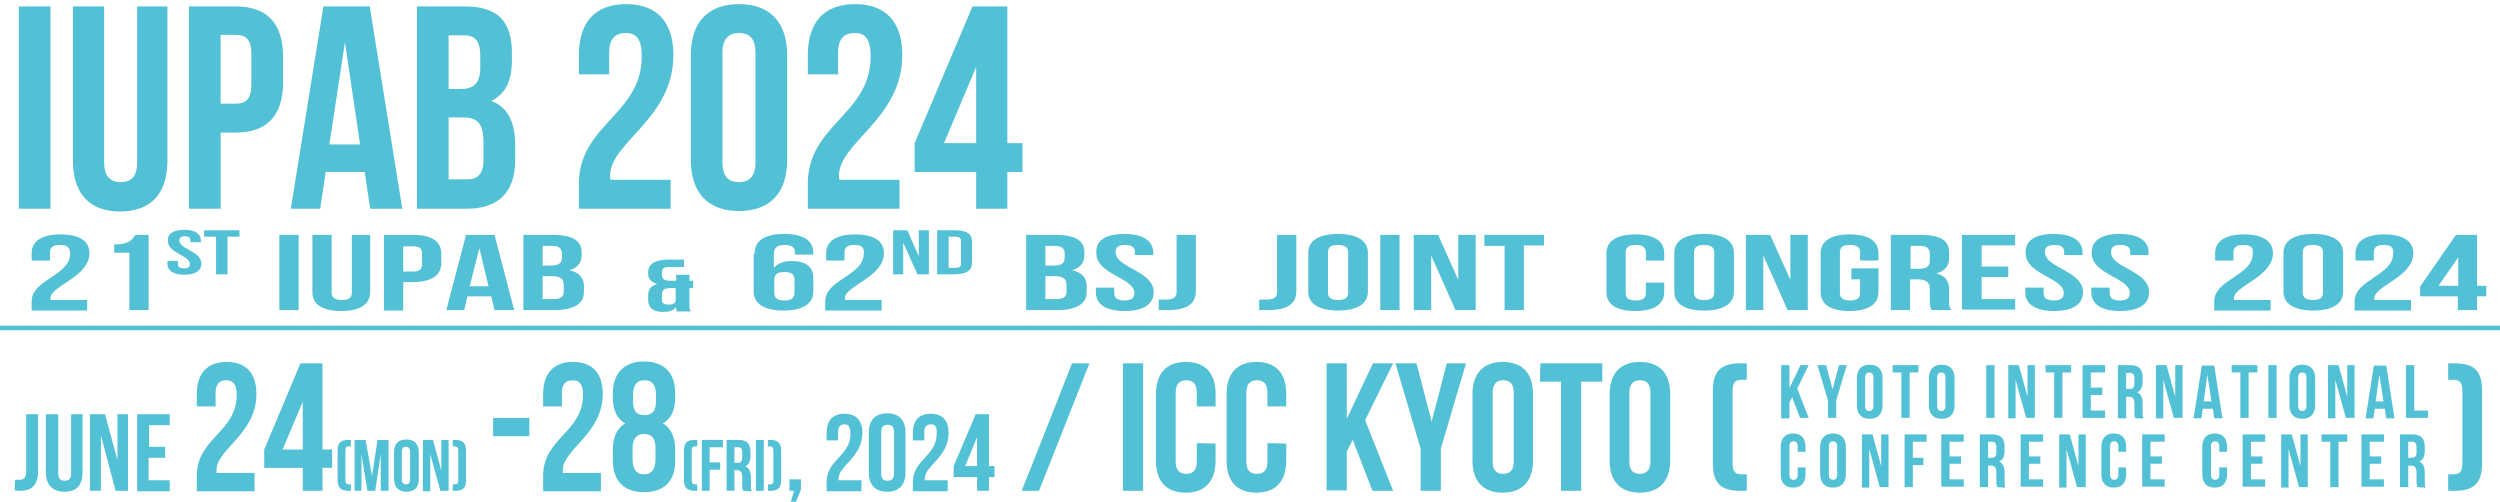 <?xml version="1.0" encoding="utf-8"?>
<!-- Generator: Adobe Illustrator 25.4.8, SVG Export Plug-In . SVG Version: 6.00 Build 0)  -->
<svg version="1.1" xmlns="http://www.w3.org/2000/svg" xmlns:xlink="http://www.w3.org/1999/xlink" x="0px" y="0px"
	 viewBox="0 0 545 109.4" style="enable-background:new 0 0 545 109.4;" xml:space="preserve">
<style type="text/css">
	.st0{fill:#53C1D5;}
	.st1{fill:none;stroke:#53C1D5;stroke-miterlimit:10;}
</style>
<g id="_レイヤー_2">
	<g id="_レイヤー_1-2">
		<g>
			<path class="st0" d="M3.3,104.6c0.3,0,0.6,0,0.9,0c0.8,0,1.5-0.3,1.5-1.6V90.3h2.6v12.5c0,3.3-1.8,4.2-3.8,4.2
				c-0.5,0-0.8,0-1.3-0.1L3.3,104.6L3.3,104.6z"/>
			<path class="st0" d="M12.7,90.3v12.9c0,1.2,0.5,1.6,1.4,1.6s1.4-0.4,1.4-1.6V90.3h2.5V103c0,2.7-1.3,4.2-3.9,4.2S10,105.7,10,103
				V90.3C10,90.3,12.7,90.3,12.7,90.3z"/>
			<path class="st0" d="M22,94.9V107h-2.4V90.3h3.3l2.7,10v-10h2.3V107h-2.7L22,94.9z"/>
			<path class="st0" d="M32.4,97.4H36v2.4h-3.6v4.9H37v2.4h-7.1V90.3H37v2.4h-4.5V97.4L32.4,97.4z"/>
			<path class="st0" d="M49.3,82.9c-1.4,0-2.3,0.8-2.3,2.7v3h-4.1v-2.7c0-4.4,2.2-7,6.5-7s6.5,2.5,6.5,7c0,8.7-8.7,12-8.7,16.6
				c0,0.2,0,0.4,0,0.6h8.3v4H42.9v-3.4c0-8.2,8.7-9.5,8.7-17.6C51.6,83.6,50.7,82.9,49.3,82.9L49.3,82.9z"/>
			<path class="st0" d="M57.6,98l7.9-18.8h4.8V98h2.1v4h-2.1v5H66v-5h-8.4V98z M66,98V87.6L61.6,98H66z"/>
			<path class="st0" d="M76.5,95.9v1.4h-0.4c-0.6,0-0.8,0.2-0.8,1v6.3c0,0.8,0.3,1,0.8,1h0.4v1.4H76c-1.7,0-2.4-0.7-2.4-2.4v-6.3
				c0-1.8,0.7-2.4,2.4-2.4L76.5,95.9L76.5,95.9z"/>
			<path class="st0" d="M81.1,103.8l1.2-7.9h2.4V107h-1.7v-8l-1.2,8h-1.7l-1.3-7.9v7.9h-1.5V95.9h2.4L81.1,103.8L81.1,103.8z"/>
			<path class="st0" d="M85.9,98.6c0-1.8,0.9-2.8,2.7-2.8c1.7,0,2.7,1,2.7,2.8v5.8c0,1.8-0.9,2.8-2.7,2.8c-1.7,0-2.7-1-2.7-2.8V98.6
				z M87.6,104.5c0,0.8,0.4,1.1,0.9,1.1c0.6,0,0.9-0.3,0.9-1.1v-6c0-0.8-0.4-1.1-0.9-1.1c-0.6,0-0.9,0.3-0.9,1.1V104.5z"/>
			<path class="st0" d="M93.8,99v8.1h-1.6V95.9h2.2l1.8,6.7v-6.7h1.6V107H96L93.8,99L93.8,99z"/>
			<path class="st0" d="M99.2,95.9c1.7,0,2.4,0.7,2.4,2.4v6.3c0,1.8-0.7,2.4-2.4,2.4h-0.5v-1.4h0.4c0.6,0,0.8-0.2,0.8-1v-6.3
				c0-0.8-0.3-1-0.8-1h-0.4v-1.4L99.2,95.9L99.2,95.9z"/>
			<path class="st0" d="M107.5,91.1h7.9v4h-7.9V91.1z"/>
			<path class="st0" d="M124.8,82.9c-1.4,0-2.3,0.8-2.3,2.7v3h-4.1v-2.7c0-4.4,2.2-7,6.5-7c4.3,0,6.5,2.5,6.5,7
				c0,8.7-8.7,12-8.7,16.6c0,0.2,0,0.4,0,0.6h8.3v4h-12.6v-3.4c0-8.2,8.7-9.5,8.7-17.6C127.1,83.6,126.2,82.9,124.8,82.9L124.8,82.9
				z"/>
			<path class="st0" d="M140.4,107.3c-4.4,0-6.8-2.5-6.8-7v-2.2c0-2.7,0.8-4.7,2.7-5.8c-1.8-1-2.7-2.9-2.7-5.6v-0.9
				c0-4.4,2.4-7,6.8-7c4.4,0,6.8,2.5,6.8,7v0.9c0,2.7-0.9,4.6-2.7,5.6c1.9,1.1,2.7,3.1,2.7,5.8v2.2
				C147.3,104.8,144.8,107.3,140.4,107.3z M138,87.6c0,2.2,1,2.9,2.5,2.9c1.4,0,2.5-0.7,2.5-2.9v-1.5c0-2.5-1.1-3.2-2.5-3.2
				c-1.4,0-2.5,0.7-2.5,3.2V87.6z M140.4,103.4c1.4,0,2.4-0.7,2.5-3.1v-2.6c0-2.2-0.9-3.1-2.5-3.1c-1.5,0-2.5,1-2.5,3.1v2.6
				C138,102.7,139,103.4,140.4,103.4z"/>
			<path class="st0" d="M152,95.9v1.4h-0.4c-0.6,0-0.8,0.2-0.8,1v6.3c0,0.8,0.3,1,0.8,1h0.4v1.4h-0.5c-1.7,0-2.4-0.7-2.4-2.4v-6.3
				c0-1.8,0.7-2.4,2.4-2.4L152,95.9L152,95.9z"/>
			<path class="st0" d="M154.7,100.8h2.3v1.6h-2.3v4.6h-1.7V95.9h4.6v1.6h-2.9V100.8L154.7,100.8z"/>
			<path class="st0" d="M162,107c-0.1-0.3-0.2-0.5-0.2-1.4v-1.7c0-1-0.4-1.4-1.1-1.4h-0.6v4.5h-1.7V95.9h2.6c1.8,0,2.6,0.8,2.6,2.6
				v0.9c0,1.1-0.4,1.9-1.1,2.3c0.9,0.4,1.2,1.2,1.2,2.4v1.7c0,0.5,0,0.9,0.2,1.3L162,107L162,107z M160.1,97.5v3.4h0.7
				c0.7,0,1-0.3,1-1.2v-1.1c0-0.8-0.3-1.1-0.9-1.1H160.1L160.1,97.5z"/>
			<path class="st0" d="M164.8,95.9h1.7V107h-1.7V95.9z"/>
			<path class="st0" d="M167.9,95.9c1.7,0,2.4,0.7,2.4,2.4v6.3c0,1.8-0.7,2.4-2.4,2.4h-0.5v-1.4h0.4c0.6,0,0.8-0.2,0.8-1v-6.3
				c0-0.8-0.3-1-0.8-1h-0.4v-1.4L167.9,95.9L167.9,95.9z"/>
			<path class="st0" d="M172.1,107v-2.5h2.5v2.3l-1.1,2.6h-1.1l0.7-2.4L172.1,107L172.1,107z"/>
			<path class="st0" d="M184.1,92.5c-0.8,0-1.4,0.5-1.4,1.6V96h-2.5v-1.6c0-2.7,1.3-4.2,3.9-4.2c2.6,0,3.9,1.5,3.9,4.2
				c0,5.2-5.2,7.2-5.2,9.9c0,0.1,0,0.2,0,0.4h5v2.4h-7.6v-2c0-4.9,5.2-5.7,5.2-10.5C185.4,92.9,184.9,92.5,184.1,92.5L184.1,92.5z"
				/>
			<path class="st0" d="M189.4,94.3c0-2.7,1.4-4.2,4-4.2s4,1.5,4,4.2v8.7c0,2.7-1.4,4.2-4,4.2s-4-1.5-4-4.2V94.3z M192.1,103.2
				c0,1.2,0.5,1.6,1.4,1.6s1.4-0.5,1.4-1.6v-9c0-1.2-0.5-1.6-1.4-1.6s-1.4,0.5-1.4,1.6V103.2z"/>
			<path class="st0" d="M202.9,92.5c-0.8,0-1.4,0.5-1.4,1.6V96h-2.5v-1.6c0-2.7,1.3-4.2,3.9-4.2c2.6,0,3.9,1.5,3.9,4.2
				c0,5.2-5.2,7.2-5.2,9.9c0,0.1,0,0.2,0,0.4h5v2.4h-7.6v-2c0-4.9,5.2-5.7,5.2-10.5C204.3,92.9,203.8,92.5,202.9,92.5L202.9,92.5z"
				/>
			<path class="st0" d="M207.9,101.6l4.8-11.3h2.9v11.3h1.2v2.4h-1.2v3H213v-3h-5.1V101.6z M213,101.6v-6.3l-2.6,6.3H213z"/>
			<path class="st0" d="M233.7,79.2h3.8l-11,27.8h-3.8C222.8,107,233.7,79.2,233.7,79.2z"/>
			<path class="st0" d="M244.8,79.2h4.4V107h-4.4C244.8,107,244.8,79.2,244.8,79.2z"/>
			<path class="st0" d="M265,96.7v3.7c0,4.4-2.2,7-6.5,7c-4.3,0-6.5-2.5-6.5-7V85.9c0-4.4,2.2-7,6.5-7c4.3,0,6.5,2.5,6.5,7v2.7h-4.1
				v-3c0-2-0.9-2.7-2.3-2.7s-2.3,0.8-2.3,2.7v15c0,2,0.9,2.7,2.3,2.7s2.3-0.7,2.3-2.7v-4L265,96.7L265,96.7z"/>
			<path class="st0" d="M280.4,96.7v3.7c0,4.4-2.2,7-6.5,7c-4.3,0-6.5-2.5-6.5-7V85.9c0-4.4,2.2-7,6.5-7c4.3,0,6.5,2.5,6.5,7v2.7
				h-4.1v-3c0-2-0.9-2.7-2.3-2.7c-1.4,0-2.3,0.8-2.3,2.7v15c0,2,0.9,2.7,2.3,2.7c1.4,0,2.3-0.7,2.3-2.7v-4L280.4,96.7L280.4,96.7z"
				/>
			<path class="st0" d="M294.9,95.9l-1.3,2.5v8.5h-4.4V79.2h4.4v12.1l5.7-12.1h4.4l-6.1,12.4l6.1,15.4h-4.5L294.9,95.9L294.9,95.9z"
				/>
			<path class="st0" d="M309.7,97.8l-5.5-18.6h4.6l3.3,12.7l3.3-12.7h4.2l-5.5,18.6v9.2h-4.4L309.7,97.8L309.7,97.8z"/>
			<path class="st0" d="M321,85.9c0-4.4,2.3-7,6.6-7c4.3,0,6.6,2.5,6.6,7v14.5c0,4.4-2.3,7-6.6,7c-4.3,0-6.6-2.5-6.6-7V85.9z
				 M325.4,100.6c0,2,0.9,2.7,2.3,2.7c1.4,0,2.3-0.8,2.3-2.7v-15c0-2-0.9-2.7-2.3-2.7c-1.4,0-2.3,0.8-2.3,2.7V100.6z"/>
			<path class="st0" d="M335.8,79.2h13.5v4h-4.6V107h-4.4V83.2h-4.6L335.8,79.2L335.8,79.2z"/>
			<path class="st0" d="M350.9,85.9c0-4.4,2.3-7,6.6-7c4.3,0,6.6,2.5,6.6,7v14.5c0,4.4-2.3,7-6.6,7c-4.3,0-6.6-2.5-6.6-7V85.9z
				 M355.2,100.6c0,2,0.9,2.7,2.3,2.7c1.4,0,2.3-0.8,2.3-2.7v-15c0-2-0.9-2.7-2.3-2.7c-1.4,0-2.3,0.8-2.3,2.7V100.6z"/>
			<path class="st0" d="M380.8,79.2v3.6h-1.1c-1.4,0-2,0.5-2,2.5v15.6c0,2,0.6,2.5,2,2.5h1.1v3.6h-1.3c-4.4,0-6.1-1.6-6.1-6.1V85.3
				c0-4.4,1.7-6.1,6.1-6.1C379.5,79.2,380.8,79.2,380.8,79.2z"/>
			<path class="st0" d="M535,79.2c4.4,0,6.1,1.6,6.1,6.1v15.6c0,4.4-1.7,6.1-6.1,6.1h-1.3v-3.6h1.1c1.4,0,2-0.5,2-2.5V85.3
				c0-2-0.6-2.5-2-2.5h-1.1v-3.6C533.7,79.2,535,79.2,535,79.2z"/>
		</g>
		<line class="st1" x1="0" y1="71.5" x2="545" y2="71.5"/>
		<g>
			<path class="st0" d="M390.7,86.6l-0.6,1.1v3.5h-1.8V79.6h1.8v5l2.4-5h1.8l-2.5,5.1l2.5,6.4h-1.9L390.7,86.6L390.7,86.6z"/>
			<path class="st0" d="M398.5,87.3l-2.3-7.7h1.9l1.4,5.3l1.4-5.3h1.7l-2.3,7.7v3.8h-1.8L398.5,87.3L398.5,87.3z"/>
			<path class="st0" d="M404.8,82.4c0-1.8,1-2.9,2.8-2.9c1.8,0,2.8,1.1,2.8,2.9v6c0,1.8-1,2.9-2.8,2.9c-1.8,0-2.8-1.1-2.8-2.9V82.4z
				 M406.6,88.5c0,0.8,0.4,1.1,0.9,1.1s0.9-0.3,0.9-1.1v-6.2c0-0.8-0.4-1.1-0.9-1.1s-0.9,0.3-0.9,1.1V88.5z"/>
			<path class="st0" d="M412.6,79.6h5.6v1.6h-1.9v9.9h-1.8v-9.9h-1.9L412.6,79.6L412.6,79.6z"/>
			<path class="st0" d="M420.5,82.4c0-1.8,1-2.9,2.8-2.9c1.8,0,2.8,1.1,2.8,2.9v6c0,1.8-1,2.9-2.8,2.9c-1.8,0-2.8-1.1-2.8-2.9V82.4z
				 M422.3,88.5c0,0.8,0.4,1.1,0.9,1.1s0.9-0.3,0.9-1.1v-6.2c0-0.8-0.4-1.1-0.9-1.1s-0.9,0.3-0.9,1.1V88.5z"/>
			<path class="st0" d="M433,79.6h1.8v11.5H433V79.6z"/>
			<path class="st0" d="M439.4,82.8v8.4h-1.6V79.6h2.3l1.9,6.9v-6.9h1.6v11.5h-1.9L439.4,82.8L439.4,82.8z"/>
			<path class="st0" d="M445.9,79.6h5.6v1.6h-1.9v9.9h-1.8v-9.9H446L445.9,79.6L445.9,79.6z"/>
			<path class="st0" d="M455.8,84.5h2.5v1.6h-2.5v3.4h3.1v1.6H454V79.6h4.9v1.6h-3.1V84.5L455.8,84.5z"/>
			<path class="st0" d="M465.5,91.2c-0.1-0.3-0.2-0.5-0.2-1.4v-1.8c0-1.1-0.4-1.5-1.2-1.5h-0.6v4.7h-1.8V79.6h2.7
				c1.9,0,2.7,0.9,2.7,2.7v0.9c0,1.2-0.4,2-1.2,2.3c0.9,0.4,1.2,1.3,1.2,2.5v1.8c0,0.6,0,1,0.2,1.4L465.5,91.2L465.5,91.2z
				 M463.5,81.3v3.5h0.7c0.7,0,1.1-0.3,1.1-1.2v-1.1c0-0.8-0.3-1.2-0.9-1.2L463.5,81.3L463.5,81.3z"/>
			<path class="st0" d="M471.6,82.8v8.4h-1.6V79.6h2.3l1.9,6.9v-6.9h1.6v11.5h-1.9L471.6,82.8L471.6,82.8z"/>
			<path class="st0" d="M484.5,91.2h-1.8l-0.3-2.1h-2.2l-0.3,2.1h-1.7l1.8-11.5h2.7L484.5,91.2L484.5,91.2z M480.4,87.5h1.7
				l-0.9-5.8L480.4,87.5L480.4,87.5z"/>
			<path class="st0" d="M486.5,79.6h5.6v1.6h-1.9v9.9h-1.8v-9.9h-1.9L486.5,79.6L486.5,79.6z"/>
			<path class="st0" d="M494.5,79.6h1.8v11.5h-1.8V79.6z"/>
			<path class="st0" d="M499.1,82.4c0-1.8,1-2.9,2.8-2.9s2.8,1.1,2.8,2.9v6c0,1.8-1,2.9-2.8,2.9s-2.8-1.1-2.8-2.9V82.4z M501,88.5
				c0,0.8,0.4,1.1,0.9,1.1s0.9-0.3,0.9-1.1v-6.2c0-0.8-0.4-1.1-0.9-1.1s-0.9,0.3-0.9,1.1V88.5z"/>
			<path class="st0" d="M509.1,82.8v8.4h-1.6V79.6h2.3l1.9,6.9v-6.9h1.6v11.5h-1.9L509.1,82.8L509.1,82.8z"/>
			<path class="st0" d="M522,91.2h-1.8l-0.3-2.1h-2.2l-0.3,2.1h-1.7l1.8-11.5h2.7L522,91.2L522,91.2z M517.9,87.5h1.7l-0.9-5.8
				L517.9,87.5L517.9,87.5z"/>
			<path class="st0" d="M524.5,79.6h1.8v9.9h3v1.6h-4.8C524.5,91.2,524.5,79.6,524.5,79.6z"/>
			<path class="st0" d="M393.6,101.9v1.5c0,1.8-0.9,2.9-2.7,2.9c-1.8,0-2.7-1.1-2.7-2.9v-6c0-1.8,0.9-2.9,2.7-2.9
				c1.8,0,2.7,1.1,2.7,2.9v1.1h-1.7v-1.2c0-0.8-0.4-1.1-0.9-1.1s-0.9,0.3-0.9,1.1v6.2c0,0.8,0.4,1.1,0.9,1.1s0.9-0.3,0.9-1.1v-1.6
				C391.9,101.9,393.6,101.9,393.6,101.9z"/>
			<path class="st0" d="M396.8,97.4c0-1.8,1-2.9,2.8-2.9c1.8,0,2.8,1.1,2.8,2.9v6c0,1.8-1,2.9-2.8,2.9c-1.8,0-2.8-1.1-2.8-2.9V97.4z
				 M398.7,103.5c0,0.8,0.4,1.1,0.9,1.1s0.9-0.3,0.9-1.1v-6.2c0-0.8-0.4-1.1-0.9-1.1s-0.9,0.3-0.9,1.1V103.5z"/>
			<path class="st0" d="M407.5,97.9v8.4h-1.6V94.7h2.3l1.9,6.9v-6.9h1.6v11.5h-1.9L407.5,97.9L407.5,97.9z"/>
			<path class="st0" d="M417,99.8h2.3v1.6H417v4.8h-1.8V94.7h4.8v1.6h-3C417,96.3,417,99.8,417,99.8z"/>
			<path class="st0" d="M425,99.5h2.5v1.6H425v3.4h3.1v1.6h-4.9V94.7h4.9v1.6H425V99.5L425,99.5z"/>
			<path class="st0" d="M435.4,106.2c-0.1-0.3-0.2-0.5-0.2-1.4V103c0-1.1-0.4-1.5-1.2-1.5h-0.6v4.7h-1.8V94.7h2.7
				c1.9,0,2.7,0.9,2.7,2.7v0.9c0,1.2-0.4,2-1.2,2.3c0.9,0.4,1.2,1.3,1.2,2.5v1.8c0,0.6,0,1,0.2,1.4L435.4,106.2L435.4,106.2z
				 M433.4,96.3v3.5h0.7c0.7,0,1.1-0.3,1.1-1.2v-1.1c0-0.8-0.3-1.2-0.9-1.2L433.4,96.3L433.4,96.3z"/>
			<path class="st0" d="M442.3,99.5h2.5v1.6h-2.5v3.4h3.1v1.6h-4.9V94.7h4.9v1.6h-3.1V99.5L442.3,99.5z"/>
			<path class="st0" d="M450.5,97.9v8.4h-1.6V94.7h2.3l1.9,6.9v-6.9h1.6v11.5h-1.9L450.5,97.9L450.5,97.9z"/>
			<path class="st0" d="M463.5,101.9v1.5c0,1.8-0.9,2.9-2.7,2.9c-1.8,0-2.7-1.1-2.7-2.9v-6c0-1.8,0.9-2.9,2.7-2.9
				c1.8,0,2.7,1.1,2.7,2.9v1.1h-1.7v-1.2c0-0.8-0.4-1.1-0.9-1.1s-0.9,0.3-0.9,1.1v6.2c0,0.8,0.4,1.1,0.9,1.1s0.9-0.3,0.9-1.1v-1.6
				C461.8,101.9,463.5,101.9,463.5,101.9z"/>
			<path class="st0" d="M468.8,99.5h2.5v1.6h-2.5v3.4h3.1v1.6H467V94.7h4.9v1.6h-3.1V99.5L468.8,99.5z"/>
			<path class="st0" d="M485.5,101.9v1.5c0,1.8-0.9,2.9-2.7,2.9s-2.7-1.1-2.7-2.9v-6c0-1.8,0.9-2.9,2.7-2.9s2.7,1.1,2.7,2.9v1.1
				h-1.7v-1.2c0-0.8-0.4-1.1-0.9-1.1s-0.9,0.3-0.9,1.1v6.2c0,0.8,0.4,1.1,0.9,1.1s0.9-0.3,0.9-1.1v-1.6
				C483.8,101.9,485.5,101.9,485.5,101.9z"/>
			<path class="st0" d="M490.7,99.5h2.5v1.6h-2.5v3.4h3.1v1.6h-4.9V94.7h4.9v1.6h-3.1V99.5L490.7,99.5z"/>
			<path class="st0" d="M498.9,97.9v8.4h-1.6V94.7h2.3l1.9,6.9v-6.9h1.6v11.5h-1.9L498.9,97.9L498.9,97.9z"/>
			<path class="st0" d="M506.1,94.7h5.6v1.6h-1.9v9.9H508v-9.9h-1.9L506.1,94.7L506.1,94.7z"/>
			<path class="st0" d="M516.6,99.5h2.5v1.6h-2.5v3.4h3.1v1.6h-4.9V94.7h4.9v1.6h-3.1V99.5L516.6,99.5z"/>
			<path class="st0" d="M527,106.2c-0.1-0.3-0.2-0.5-0.2-1.4V103c0-1.1-0.4-1.5-1.2-1.5H525v4.7h-1.8V94.7h2.7
				c1.9,0,2.7,0.9,2.7,2.7v0.9c0,1.2-0.4,2-1.2,2.3c0.9,0.4,1.2,1.3,1.2,2.5v1.8c0,0.6,0,1,0.2,1.4L527,106.2L527,106.2z M525,96.3
				v3.5h0.7c0.7,0,1.1-0.3,1.1-1.2v-1.1c0-0.8-0.3-1.2-0.9-1.2L525,96.3L525,96.3z"/>
		</g>
	</g>
</g>
<g id="レイヤー_1">
	<g>
		<path class="st0" d="M4.1,1.4h6.9v44.1H4.1V1.4z"/>
		<path class="st0" d="M22.7,1.4v34c0,3.1,1.4,4.3,3.6,4.3s3.6-1.1,3.6-4.3v-34h6.6V35c0,7.1-3.5,11.1-10.3,11.1
			c-6.8,0-10.3-4-10.3-11.1V1.4H22.7z"/>
		<path class="st0" d="M61.7,12.3V18c0,7.1-3.4,10.9-10.3,10.9h-3.3v16.6h-6.9V1.4h10.2C58.3,1.4,61.7,5.2,61.7,12.3z M48.1,7.7
			v14.9h3.3c2.2,0,3.4-1,3.4-4.2v-6.6c0-3.2-1.2-4.2-3.4-4.2H48.1z"/>
		<path class="st0" d="M87.7,45.5h-7l-1.2-8H71l-1.2,8h-6.4l7.1-44.1h10.1L87.7,45.5z M71.8,31.5h6.7L75.2,9.2L71.8,31.5z"/>
		<path class="st0" d="M111.6,11.5v1.6c0,4.5-1.4,7.4-4.5,8.9c3.7,1.4,5.2,4.8,5.2,9.5V35c0,6.8-3.6,10.5-10.5,10.5H90.9V1.4h10.5
			C108.5,1.4,111.6,4.7,111.6,11.5z M97.8,7.7v11.7h2.7c2.6,0,4.2-1.1,4.2-4.7v-2.5c0-3.2-1.1-4.5-3.5-4.5H97.8z M97.8,25.6v13.5h4
			c2.3,0,3.6-1.1,3.6-4.3V31c0-4.1-1.3-5.4-4.5-5.4H97.8z"/>
		<path class="st0" d="M136.4,7.2c-2.2,0-3.6,1.2-3.6,4.3v4.7h-6.6V12c0-7.1,3.5-11.1,10.3-11.1c6.8,0,10.3,4,10.3,11.1
			c0,13.9-13.8,19-13.8,26.3c0,0.3,0,0.6,0.1,0.9h13.1v6.3h-20v-5.4c0-13,13.7-15.1,13.7-27.8C139.9,8.3,138.6,7.2,136.4,7.2z"/>
		<path class="st0" d="M150.6,12c0-7.1,3.7-11.1,10.5-11.1s10.5,4,10.5,11.1v22.9c0,7.1-3.7,11.1-10.5,11.1s-10.5-4-10.5-11.1V12z
			 M157.5,35.4c0,3.2,1.4,4.3,3.6,4.3s3.6-1.2,3.6-4.3V11.5c0-3.2-1.4-4.3-3.6-4.3s-3.6,1.2-3.6,4.3V35.4z"/>
		<path class="st0" d="M186.3,7.2c-2.2,0-3.6,1.2-3.6,4.3v4.7h-6.6V12c0-7.1,3.5-11.1,10.3-11.1c6.8,0,10.3,4,10.3,11.1
			c0,13.9-13.8,19-13.8,26.3c0,0.3,0,0.6,0.1,0.9h13.1v6.3h-20v-5.4c0-13,13.7-15.1,13.7-27.8C189.8,8.3,188.5,7.2,186.3,7.2z"/>
		<path class="st0" d="M199.4,31.2L212,1.4h7.6v29.8h3.3v6.3h-3.3v8h-6.8v-8h-13.4V31.2z M212.8,31.2V14.6l-7,16.6H212.8z"/>
	</g>
	<g>
		<g>
			<g>
				<path class="st0" d="M13.1,53.4c-1.4,0-2.2,0.4-2.2,1.6v1.8h-4v-1.6c0-2.6,2.2-4.1,6.3-4.1c4.2,0,6.3,1.5,6.3,4.1
					c0,5.2-8.5,7.1-8.5,9.8c0,0.1,0,0.2,0,0.4h8v2.3H6.9v-2c0-4.8,8.4-5.6,8.4-10.4C15.3,53.8,14.4,53.4,13.1,53.4z"/>
				<path class="st0" d="M24.8,53.3c3.3,0,4-1,4.7-2.1h2.9v16.4h-4.2V55.1h-3.3V53.3z"/>
				<path class="st0" d="M40.2,50.1c2.4,0,3.6,0.9,3.6,2.4v0.3h-2.3v-0.4c0-0.7-0.5-0.9-1.2-0.9c-0.8,0-1.2,0.3-1.2,0.9
					c0,2,4.8,2.3,4.8,5.1c0,1.5-1.3,2.4-3.7,2.4c-2.4,0-3.7-0.9-3.7-2.4v-0.6h2.3v0.7c0,0.7,0.5,0.9,1.3,0.9s1.3-0.2,1.3-0.9
					c0-2-4.8-2.3-4.8-5.1C36.5,51,37.7,50.1,40.2,50.1z"/>
				<path class="st0" d="M44.5,50.2h7.7v1.4h-2.6v8.2h-2.5v-8.2h-2.6V50.2z"/>
				<path class="st0" d="M60.9,51.2h4.2v16.4h-4.2V51.2z"/>
				<path class="st0" d="M72.3,51.2v12.6c0,1.2,0.9,1.6,2.2,1.6c1.4,0,2.2-0.4,2.2-1.6V51.2h4v12.5c0,2.6-2.2,4.1-6.3,4.1
					c-4.2,0-6.3-1.5-6.3-4.1V51.2H72.3z"/>
				<path class="st0" d="M96.2,55.3v2.1c0,2.6-2.1,4.1-6.3,4.1h-2v6.2h-4.2V51.2h6.3C94.1,51.2,96.2,52.6,96.2,55.3z M87.9,53.6v5.6
					h2c1.4,0,2.1-0.4,2.1-1.5v-2.5c0-1.2-0.7-1.5-2.1-1.5H87.9z"/>
				<path class="st0" d="M112.1,67.6h-4.3l-0.7-3h-5.2l-0.7,3h-3.9l4.3-16.4h6.2L112.1,67.6z M102.4,62.4h4.1l-2-8.3L102.4,62.4z"/>
				<path class="st0" d="M126.8,55v0.6c0,1.7-0.9,2.8-2.7,3.3c2.3,0.5,3.2,1.8,3.2,3.5v1.3c0,2.5-2.2,3.9-6.5,3.9h-6.7V51.2h6.4
					C124.9,51.2,126.8,52.5,126.8,55z M118.3,53.6v4.3h1.7c1.6,0,2.5-0.4,2.5-1.7v-0.9c0-1.2-0.7-1.7-2.2-1.7H118.3z M118.3,60.2v5
					h2.4c1.4,0,2.2-0.4,2.2-1.6v-1.4c0-1.5-0.8-2-2.7-2H118.3z"/>
				<path class="st0" d="M143.3,61.9c-1.4-0.4-2-1.1-2-2.3v-0.2c0-1.8,1.4-2.8,4.4-2.8h3.4v1.6h-3.3c-0.9,0-1.5,0.3-1.5,1.1V60
					c0,0.9,0.7,1.2,1.8,1.2h1.3v-1.3h2.9v1.3h0.8v1.6h-0.8v3.7c0,0.5,0,1,0.3,1.4h-3c-0.1-0.2-0.2-0.4-0.3-0.9c-0.5,0.7-1.4,1-2.7,1
					c-2.2,0-3.3-0.9-3.3-2.6v-1.1C141.3,63.1,141.9,62.3,143.3,61.9z M145.8,66.4c0.9,0,1.5-0.3,1.5-1v-2.6h-1.1
					c-1.3,0-1.9,0.4-1.9,1.4v1C144.2,66.1,144.8,66.4,145.8,66.4z"/>
				<path class="st0" d="M164.5,55.3c0-2.8,2.1-4.3,6.5-4.3c4.2,0,6.3,1.5,6.3,4.1v0.4h-4V55c0-1.2-0.9-1.6-2.2-1.6
					c-1.5,0-2.4,0.4-2.4,2v3c0.7-0.9,2-1.5,3.9-1.5c3.1,0,4.7,1.3,4.7,3.7v3c0,2.6-2.3,4.1-6.5,4.1s-6.5-1.5-6.5-4.1V55.3z
					 M168.8,60.9v3c0,1.2,0.9,1.6,2.2,1.6s2.2-0.4,2.2-1.6v-3c0-1.2-0.9-1.6-2.2-1.6S168.8,59.7,168.8,60.9z"/>
				<path class="st0" d="M186.3,53.4c-1.4,0-2.2,0.4-2.2,1.6v1.8h-4v-1.6c0-2.6,2.2-4.1,6.3-4.1c4.2,0,6.3,1.5,6.3,4.1
					c0,5.2-8.5,7.1-8.5,9.8c0,0.1,0,0.2,0,0.4h8v2.3h-12.3v-2c0-4.8,8.4-5.6,8.4-10.4C188.5,53.8,187.6,53.4,186.3,53.4z"/>
				<path class="st0" d="M196.9,52.9v6.9h-2.2v-9.6h3.1l2.5,5.7v-5.7h2.2v9.6H200L196.9,52.9z"/>
				<path class="st0" d="M204.3,50.2h3.9c2.5,0,3.7,0.8,3.7,2.4v4.8c0,1.5-1.2,2.4-3.7,2.4h-3.9V50.2z M206.8,51.6v6.8h1.4
					c0.8,0,1.3-0.2,1.3-0.9v-5c0-0.7-0.5-0.9-1.3-0.9H206.8z"/>
				<path class="st0" d="M236.4,55v0.6c0,1.7-0.9,2.8-2.7,3.3c2.3,0.5,3.2,1.8,3.2,3.5v1.3c0,2.5-2.2,3.9-6.5,3.9h-6.7V51.2h6.4
					C234.5,51.2,236.4,52.5,236.4,55z M227.9,53.6v4.3h1.7c1.6,0,2.5-0.4,2.5-1.7v-0.9c0-1.2-0.7-1.7-2.2-1.7H227.9z M227.9,60.2v5
					h2.4c1.4,0,2.2-0.4,2.2-1.6v-1.4c0-1.5-0.8-2-2.7-2H227.9z"/>
				<path class="st0" d="M245.1,51c4.1,0,6.3,1.5,6.3,4.1v0.5h-4V55c0-1.2-0.8-1.6-2.1-1.6c-1.4,0-2.1,0.4-2.1,1.6
					c0,3.4,8.3,4,8.3,8.7c0,2.6-2.2,4.1-6.3,4.1c-4.2,0-6.3-1.5-6.3-4.1v-1h4v1.2c0,1.2,0.9,1.6,2.2,1.6s2.2-0.4,2.2-1.6
					c0-3.4-8.3-4-8.3-8.7C238.8,52.5,240.9,51,245.1,51z"/>
				<path class="st0" d="M252.6,65.3c0.5,0,1,0,1.5,0c1.4,0,2.4-0.3,2.4-1.6V51.2h4.2v12.3c0,3.3-2.9,4.1-6.1,4.1c-0.8,0-1.4,0-2,0
					V65.3z"/>
				<path class="st0" d="M274.5,65.3c0.5,0,1,0,1.5,0c1.4,0,2.4-0.3,2.4-1.6V51.2h4.2v12.3c0,3.3-2.9,4.1-6.1,4.1c-0.8,0-1.4,0-2,0
					V65.3z"/>
				<path class="st0" d="M285.2,55.1c0-2.6,2.3-4.1,6.5-4.1c4.2,0,6.5,1.5,6.5,4.1v8.5c0,2.6-2.3,4.1-6.5,4.1
					c-4.2,0-6.5-1.5-6.5-4.1V55.1z M289.5,63.8c0,1.2,0.8,1.6,2.2,1.6c1.4,0,2.2-0.4,2.2-1.6V55c0-1.2-0.9-1.6-2.2-1.6
					c-1.4,0-2.2,0.4-2.2,1.6V63.8z"/>
				<path class="st0" d="M300.9,51.2h4.2v16.4h-4.2V51.2z"/>
				<path class="st0" d="M312,55.7v11.9h-3.8V51.2h5.3l4.4,9.8v-9.8h3.8v16.4h-4.4L312,55.7z"/>
				<path class="st0" d="M323.5,51.2h13.1v2.3h-4.4v14.1h-4.2V53.6h-4.4V51.2z"/>
				<path class="st0" d="M362.8,61.5v2.2c0,2.6-2.2,4.1-6.3,4.1c-4.2,0-6.3-1.5-6.3-4.1v-8.5c0-2.6,2.2-4.1,6.3-4.1
					c4.2,0,6.3,1.5,6.3,4.1v1.6h-4V55c0-1.2-0.9-1.6-2.2-1.6c-1.4,0-2.2,0.4-2.2,1.6v8.9c0,1.2,0.8,1.6,2.2,1.6
					c1.4,0,2.2-0.4,2.2-1.6v-2.3H362.8z"/>
				<path class="st0" d="M365,55.1c0-2.6,2.3-4.1,6.5-4.1c4.2,0,6.5,1.5,6.5,4.1v8.5c0,2.6-2.3,4.1-6.5,4.1c-4.2,0-6.5-1.5-6.5-4.1
					V55.1z M369.3,63.8c0,1.2,0.8,1.6,2.2,1.6c1.4,0,2.2-0.4,2.2-1.6V55c0-1.2-0.9-1.6-2.2-1.6c-1.4,0-2.2,0.4-2.2,1.6V63.8z"/>
				<path class="st0" d="M384.4,55.7v11.9h-3.8V51.2h5.3l4.4,9.8v-9.8h3.8v16.4h-4.4L384.4,55.7z"/>
				<path class="st0" d="M403.5,58.5h6v5.2c0,2.6-2.2,4.1-6.3,4.1c-4.2,0-6.3-1.5-6.3-4.1v-8.5c0-2.6,2.2-4.1,6.3-4.1
					c4.2,0,6.3,1.5,6.3,4.1v1.6h-4V55c0-1.2-0.8-1.6-2.2-1.6c-1.4,0-2.2,0.4-2.2,1.6v8.9c0,1.2,0.9,1.6,2.2,1.6
					c1.4,0,2.2-0.4,2.2-1.6v-3h-1.9V58.5z"/>
				<path class="st0" d="M421.1,67.6c-0.2-0.4-0.4-0.7-0.4-2V63c0-1.5-0.8-2.1-2.8-2.1h-1.5v6.7h-4.2V51.2h6.4
					c4.4,0,6.3,1.2,6.3,3.8v1.3c0,1.7-0.9,2.8-2.8,3.3c2.1,0.5,2.8,1.8,2.8,3.5v2.5c0,0.8,0,1.4,0.5,2H421.1z M416.5,53.6v5h1.7
					c1.6,0,2.5-0.4,2.5-1.7v-1.6c0-1.2-0.7-1.7-2.2-1.7H416.5z"/>
				<path class="st0" d="M432,58.1h5.8v2.3H432v4.8h7.3v2.3h-11.6V51.2h11.6v2.3H432V58.1z"/>
				<path class="st0" d="M447.7,51c4.1,0,6.3,1.5,6.3,4.1v0.5h-4V55c0-1.2-0.8-1.6-2.1-1.6c-1.4,0-2.1,0.4-2.1,1.6
					c0,3.4,8.3,4,8.3,8.7c0,2.6-2.2,4.1-6.3,4.1s-6.3-1.5-6.3-4.1v-1h4v1.2c0,1.2,0.9,1.6,2.2,1.6c1.4,0,2.2-0.4,2.2-1.6
					c0-3.4-8.3-4-8.3-8.7C441.4,52.5,443.6,51,447.7,51z"/>
				<path class="st0" d="M462.1,51c4.1,0,6.3,1.5,6.3,4.1v0.5h-4V55c0-1.2-0.8-1.6-2.1-1.6c-1.4,0-2.1,0.4-2.1,1.6
					c0,3.4,8.3,4,8.3,8.7c0,2.6-2.2,4.1-6.3,4.1s-6.3-1.5-6.3-4.1v-1h4v1.2c0,1.2,0.9,1.6,2.2,1.6c1.4,0,2.2-0.4,2.2-1.6
					c0-3.4-8.3-4-8.3-8.7C455.9,52.5,458,51,462.1,51z"/>
				<path class="st0" d="M489.1,53.4c-1.4,0-2.2,0.4-2.2,1.6v1.8h-4v-1.6c0-2.6,2.2-4.1,6.3-4.1s6.3,1.5,6.3,4.1
					c0,5.2-8.5,7.1-8.5,9.8c0,0.1,0,0.2,0,0.4h8v2.3h-12.3v-2c0-4.8,8.4-5.6,8.4-10.4C491.3,53.8,490.4,53.4,489.1,53.4z"/>
				<path class="st0" d="M497.8,55.1c0-2.6,2.3-4.1,6.5-4.1c4.2,0,6.5,1.5,6.5,4.1v8.5c0,2.6-2.3,4.1-6.5,4.1
					c-4.2,0-6.5-1.5-6.5-4.1V55.1z M502,63.8c0,1.2,0.9,1.6,2.2,1.6c1.4,0,2.2-0.4,2.2-1.6V55c0-1.2-0.8-1.6-2.2-1.6
					c-1.4,0-2.2,0.4-2.2,1.6V63.8z"/>
				<path class="st0" d="M519.7,53.4c-1.4,0-2.2,0.4-2.2,1.6v1.8h-4v-1.6c0-2.6,2.2-4.1,6.3-4.1s6.3,1.5,6.3,4.1
					c0,5.2-8.5,7.1-8.5,9.8c0,0.1,0,0.2,0,0.4h8v2.3h-12.3v-2c0-4.8,8.4-5.6,8.4-10.4C521.9,53.8,521,53.4,519.7,53.4z"/>
				<path class="st0" d="M527.7,62.3l7.7-11.1h4.6v11.1h2v2.3h-2v3h-4.2v-3h-8.2V62.3z M535.9,62.3v-6.2l-4.3,6.2H535.9z"/>
			</g>
		</g>
	</g>
</g>
</svg>
